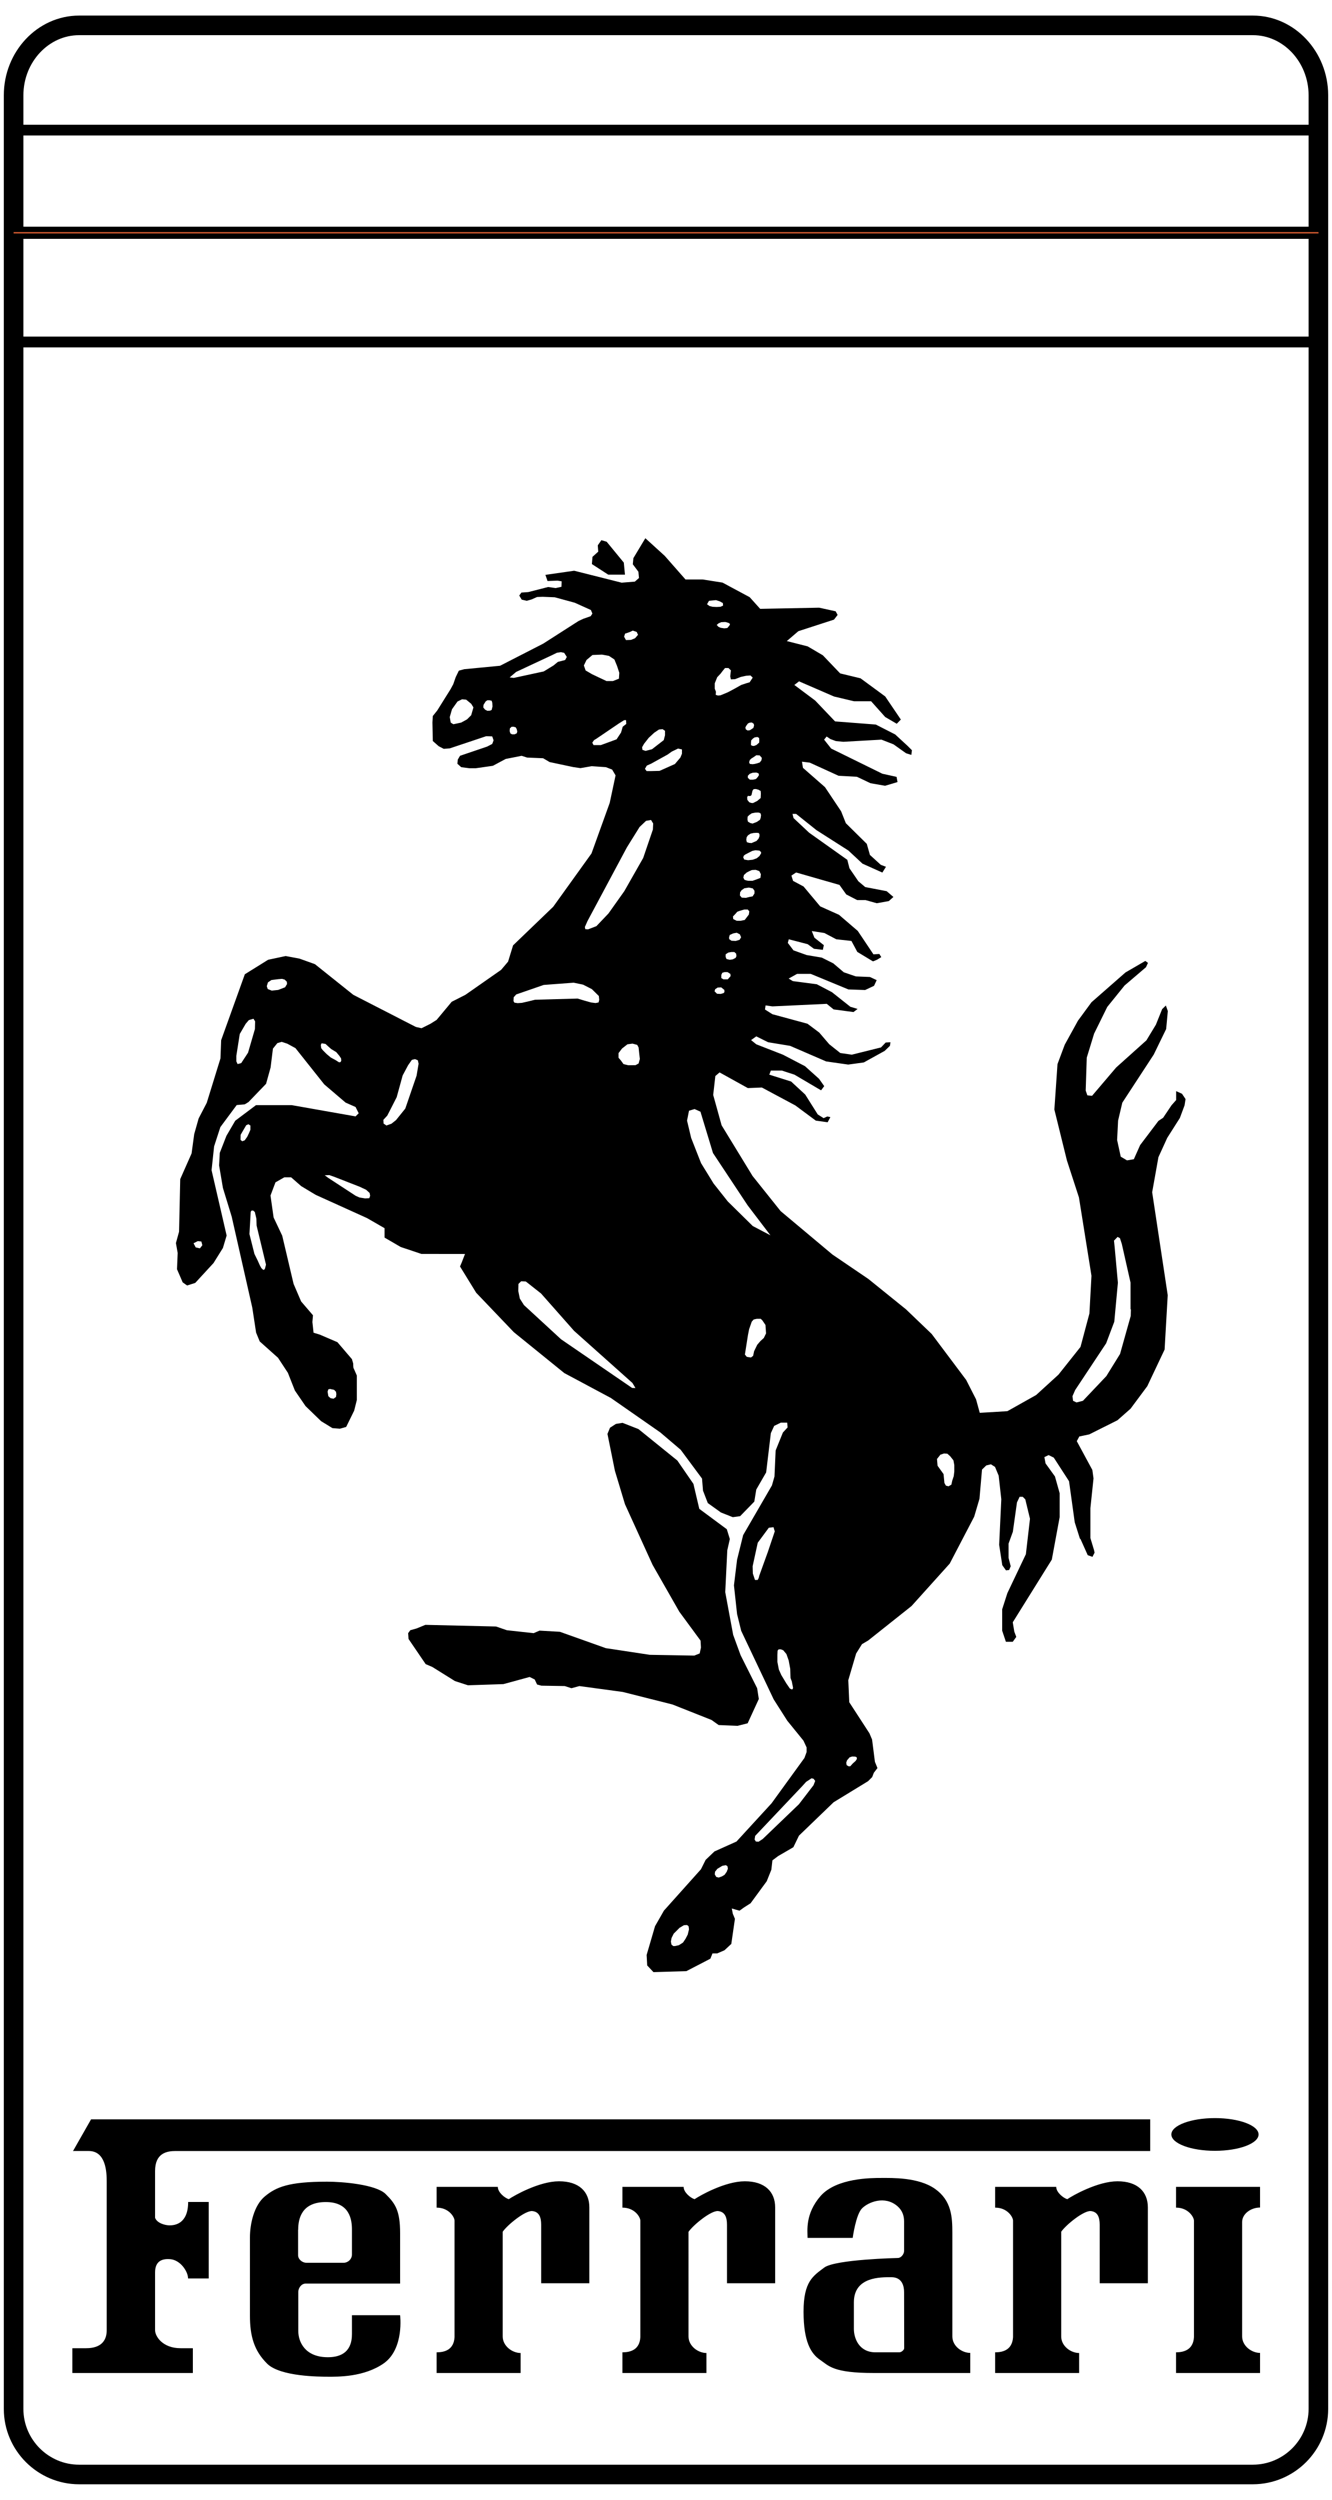 <?xml version="1.0" encoding="utf-8"?>
<!-- Generator: Adobe Illustrator 26.3.1, SVG Export Plug-In . SVG Version: 6.00 Build 0)  -->
<svg version="1.1" id="Livello_1" xmlns="http://www.w3.org/2000/svg" xmlns:xlink="http://www.w3.org/1999/xlink" x="0px" y="0px"
	 viewBox="0 0 1360.6 2551.8" style="enable-background:new 0 0 1360.6 2551.8;" xml:space="preserve">
<style type="text/css">
	.st0{fill:none;stroke:#000000;stroke-width:20;stroke-miterlimit:10;}
	.st1{fill:none;stroke:#000000;stroke-width:11;stroke-miterlimit:10;}
	.st2{fill:#D35B31;}
	.st3{fill:none;}
</style>
<path class="st0" d="M13.9,97.3C13.9,58,44,25.9,80.8,25.9h1199c36.8,0,66.8,32.1,66.9,71.2V2459c-0.1,36.9-30,66.8-66.9,66.9H80.8
	c-36.8,0-66.9-30.1-66.9-66.9V97.3z"/>
<path class="st1" d="M1279.8,25.9H80.8C44,25.9,13.9,58,13.9,97.3v35.5h1332.9V97.1C1346.6,58,1316.6,25.9,1279.8,25.9z"/>
<path class="st1" d="M13.9,135.6v101.3V135.6z M1346.8,135.6v101.3H13.9V135.6 M13.9,126.1v9.6V126.1z"/>
<path class="st1" d="M13.9,238.3h1332.9v110.8H13.9V238.3z"/>
<path class="st2" d="M13.9,236.9v1.4V236.9z M13.9,236.9h1332.9v1.4H13.9V236.9z"/>
<path d="M73.9,2422.3v-25.3h14c7.1,0,21.1-1.5,21.1-18.4v-151.9c0-9.1-0.7-31-18.3-31H74.6l18.4-32.3h1081.9v32.3H179.5
	c-9.1,0-21.1,2.1-21.1,20.4v47.8c2.1,5.6,10.5,7.7,14.8,7.7s19-0.7,19-23.9h21v78.1h-21.1c0-7.1-7.8-18.9-18.3-19.7
	c-8.5-0.7-15.4,2.2-15.4,13.5v59c0,6.3,7.7,18.4,26,18.4H197v25.3L73.9,2422.3L73.9,2422.3L73.9,2422.3z"/>
<path d="M698.3,2232.3c0,5.6,7,11.3,11.2,12.6c5-3.5,31-18.3,51.3-18.3c20.3,0,31,10.5,31,26.7v77.4h-49.2V2271
	c0-7.7-2.1-13.3-9.1-14c-7.1-0.7-25.3,14.1-30.2,21.2V2385c0,9.9,9.9,16.9,18.3,16.9v20.4h-85.8v-21.1c8.5,0,17.6-2.8,18.3-15.5
	v-118.9c0-3.5-5.6-13.3-18.3-13.3v-21.2L698.3,2232.3L698.3,2232.3z M1287.1,2232.3h-85.8v21.2c12.6,0,18.3,9.8,18.3,13.3v118.9
	c-0.7,12.6-9.9,15.5-18.3,15.5v21.1h85.8v-20.5c-8.5,0-18.3-7-18.3-16.9v-116.7c0-8.5,9.1-14.8,18.3-14.8V2232.3z M508.5,2232.3
	c0,5.6,7,11.3,11.2,12.6c5-3.5,31-18.3,51.3-18.3c20.4,0,31,10.5,31,26.7v77.4h-49.2V2271c0-7.7-2.1-13.3-9.1-14
	c-7.1-0.7-25.3,14-30.2,21.1v106.9c0,9.9,9.9,16.9,18.3,16.9v20.4h-85.8v-21.1c8.5,0,17.6-2.8,18.3-15.5v-118.9
	c0-3.5-5.6-13.3-18.3-13.3v-21.2h62.6L508.5,2232.3L508.5,2232.3z M1078.9,2232.3c0,5.6,7.1,11.3,11.3,12.6c5-3.5,31-18.3,51.3-18.3
	c20.3,0,31,10.5,31,26.7v77.4h-49.2V2271c0-7.7-2.1-13.3-9.1-14c-7.1-0.7-25.3,14-30.2,21.1v106.9c0,9.9,9.8,16.9,18.3,16.9v20.4
	h-85.8v-21.1c8.5,0,17.5-2.8,18.3-15.5v-118.9c0-3.5-5.6-13.3-18.3-13.3v-21.2h62.5V2232.3L1078.9,2232.3z M408.7,2363.3h-49.2v19
	c0,7.7-1.4,23.9-24.6,23.9c-23.2,0-30.2-15.5-30.2-26.7v-40c0-3.6,2.8-8.5,7.7-8.5h96.3v-51.3c0-23.3-4.9-30.3-14.8-40.1
	c-9.9-9.8-44.3-12.6-59.8-12.6c-39.4,0-52.1,5.6-63.3,14.8c-11.3,9.1-15.5,28.2-15.5,42.2v79.6c0,21.1,4.2,35.9,17.6,49.2
	c13.4,13.3,54.1,13.3,62.6,13.3s36.5,0.7,57-14C413,2397,408.7,2363.3,408.7,2363.3L408.7,2363.3z M304.6,2276
	c0-11.3,3.5-28.2,28.2-28.2s26.7,18.4,26.7,28.2v25.3c0,4.7-3.8,8.4-8.5,8.5h-38c-4.2,0-8.5-3.5-8.5-7.7V2276L304.6,2276z
	 M972.8,2385v-105.5c0-16.2-0.7-33.1-17.6-45.1c-16.9-12-44.3-11.2-54.9-11.2c-10.5,0-45.7,0-62,18.3
	c-16.1,18.4-13.4,35.9-13.4,42.9h46.1c0,0,3.2-23.9,9.6-30.2c6.3-6.3,23.2-13.4,36.2-2.1c4.8,4.2,6.7,9.5,6.7,15.5v30.2
	c0,2.8-2.8,7.1-6.4,7.1c0,0-64,1.4-75.2,9.8c-11.2,8.5-21.1,14-21.1,45c0,31,7.7,42.9,16.9,49.2s13.4,13.4,54.9,13.4h98.5v-20.5
	C982.6,2401.8,972.8,2394.9,972.8,2385z M923.6,2397c0,1.7-2.8,4.2-5,4.2h-24.2c-17.3,0-22.2-14.8-22.2-23.9v-27.1
	c0-26.3,27.4-25.7,38.3-25.7c11,0,13,9.1,13,15.2L923.6,2397L923.6,2397L923.6,2397z M1241,2195.5c24.7,0,44.6-7.5,44.6-16.7
	s-19.9-16.7-44.6-16.7c-24.6,0-44.5,7.5-44.5,16.7S1216.4,2195.5,1241,2195.5z M623.1,1457.4l-2.6,6.3l7.6,37.6l10.3,34.2l28.2,61.9
	l27.3,47.8l21.7,29.5l0.4,7.1l-1.3,6l-5.5,2.2l-45.5-0.8l-44.9-6.8l-46.9-16.7l-20.8-1.2l-6,2.6l-27.4-3l-11-3.8l-72.2-1.7l-9,3.7
	l-6.4,1.8l-2.2,3l0.4,5.9l17.5,25.7l6.8,2.9l23.1,14.4l13.3,4.3l36.2-1.2l26.8-7.3l5.2,2.6l2.4,5.1l4.4,1.2l23.9,0.4l6.8,2.2
	l8.1-2.2l44.3,6l50.8,12.8l39.9,15.8l7.3,5.2l19.3,0.8l10.3-2.6l11.4-24.8l-1.7-11l-16.9-33.7l-7.6-20.8l-8.1-43.6l2.1-42.7
	l2.6-11.5l-3.1-10l-28.1-20.8l-6-25.5l-16.4-23.8l-39.7-32.1l-16.3-6.4l-6.8,1.1L623.1,1457.4L623.1,1457.4z M638.4,586.7l-1.2-12.4
	l-17.5-21.3l-5.4-1.6l-3.7,5.3l0.5,6.4l-5.9,5.3l-0.6,7.4l16.7,10.8H638.4L638.4,586.7z"/>
<path class="st3" d="M604.2,572.8l0.4-1"/>
<path d="M1207.4,1116.5l-6-2.7v9.1l-4.7,5.3l-8.6,12.8l-4.8,3.2l-18.7,24.7l-6.4,14.4l-7,1.2l-6.4-3.8l-3.7-17l1-19.8l4.3-18.3
	l32.1-49.1l12.7-26.1l1.7-18.3l-2-5.7l-3.8,3.7l-6.4,15.9l-9.7,16l-30.9,27.7l-24.6,28.9l-4.8-0.5l-1.7-4.9l1.1-33.6l7.5-24.5
	l13.4-27.2l17.7-21.9l21.9-18.7l2-4.4l-2.7-2l-20.3,11.8l-34.7,30.4l-13.8,18.8l-13.5,24.5l-7.4,19.8l-3.2,46.4l12.8,51.9l12.3,37.8
	l12.8,80l-2.1,38.5l-9.1,34.1l-22.5,28.3l-22.8,20.8l-29.4,16.5l-28.2,1.7l-3.8-13.8l-10.1-19.8l-35.2-46.9l-26.2-25.1l-38.4-31
	l-36.8-25l-52.9-44.3l-28.7-35.9l-31.6-51.7l-8.6-31l2.2-19.3l4.3-3.7l28.9,16l14.3-0.6l34.2,18.3l20.9,15.5l12.1,1.7l2.8-5.3
	l-3.2-0.6l-3.7,1.7l-6-3.8l-12.8-20.3l-14.4-13.3l-22.3-7l1.6-4.2h11.2l12.9,4.2l27.2,16l3.2-4.3l-5.3-7.5l-14.4-12.9l-22.5-11.7
	l-27.2-10.6l-5.3-4.3l5.3-3.8l12.1,6l22.5,3.7l36.8,15.9l22.5,3.2l16-2.2l21.3-11.8l5.3-5.1l0.6-3.7l-4.9,0.3l-4.8,5l-29.8,7.4
	l-11.8-1.7l-11.3-9l-10.2-11.9l-12-9l-35.8-9.7l-7.6-4.8l0.6-4.2l7,1l55.5-2.6l7,5.7l20.3,2.7l4.2-3.2l-7.4-2.2l-18.8-14.9
	l-15.5-8.1l-24.5-3.2l-4.2-2.6l8.6-4.8h13.9l38.5,15.9l17.1,0.6l9.1-4.3l2.7-5.8l-6.9-3.2l-14.4-0.6l-12.3-4.2l-10.7-9.1l-11.8-5.9
	l-15.5-2.6l-13.4-4.8l-5.8-7.6l1-3.7l19.3,5l6.4,4.7l9.1,1.1l1-4.8l-9.6-7.6l-2.7-6.8l12.9,2l12.1,6.4l15.5,1.7l6,11.2l15.9,9.6
	l0.9-0.2l3.5-1.5l4.2-2.6l-2-3.2l-6,0.4l-16-23.9L857,933.8l-19.2-8.6l-17-20.3l-10.7-5.7l-1.7-5.4l4.8-3.2l44.3,12.7l6.9,9.7
	l11.2,5.8h8.6l11.4,3.2l12.3-2.2l4.7-4.2l-6.9-5.9l-21.9-4.2l-7-5.9l-9.1-13.3l-2.2-8.6l-39-27.7l-15.9-14.9l-1.1-4.3h3.7l20.8,16.6
	l32.6,20.8l14.4,13.4l20.3,9.1l3.7-5.9l-5.3-2l-11.1-10.1l-3.2-11.3L864,840.3l-4.8-12.1l-16.5-24.7l-22.5-19.7l-1-6.3l8,1
	l29.4,13.4l18.7,1l13.9,6.6l14.9,2.6l12.7-3.8l-1-5.3l-14.5-3.2l-52.3-25.7l-7.2-9.1l2.6-3.2l3.8,2.6l5.7,2.1l7.6,0.7l38.9-2.2
	l12.3,4.8l12.8,9.1l5.4,1.7l0.6-4.8l-4.3-4.3l-12.8-11.8l-19.8-10.1l-41.6-3.2l-20.3-21.3l-21.3-15.9l4.8-3.7l35.8,15.5l20.3,4.8
	h17.5l14.4,16.1l11.8,6.9l4.2-4.3l-16-23.6L879,692.4l-20.8-5l-17.7-18.5l-15.5-9.1l-21.3-5.4l11.8-10.1l36.4-11.8l3.7-4.8l-2-3.7
	l-16.9-3.7l-60.2,1.2l-10.7-11.9L738,594.7l-20.3-3.2h-17.5L679,567.4l-19.8-18l-12.2,20.3l-0.6,6.3l5.7,7.6l0.6,6.4l-4.2,3.7
	l-13.5,1.1l-48.5-12.2l-29.4,4.2l2.2,6.3l10.2-0.4l4.2,0.7l-0.2,5.6l-5.9,1.3l-7.7-1.1l-20.3,5.2l-7,0.5l-2.2,3l2.5,4.2l5.2,1.2
	l4.9-1.4l5.6-2.5l5.8-0.2l12.3,0.5l20.5,5.6l16.4,7.4l1.5,3.6l-1.7,2.7l-7.7,2.7l-4.7,2.2L554.9,657l-44.1,22.6l-36.6,3.5l-5.5,1.5
	l-3.2,6.6l-2.5,7.2l-2.7,5l-13.7,21.9l-4.5,5.6l-0.4,6.6l0.4,18.9l6,5.3l5.2,2.7l6.2-0.5l37.1-12.4l6.2,0.2l1.4,4l-1.4,3.7l-5.2,2.7
	l-27.7,9.4l-2.3,3.9l-0.4,4.2l3.9,3.5l8.3,1.1h6.6l17.5-2.5l13.1-7l8.7-1.7l7.5-1.5l5.6,1.8l16.4,0.7l6.6,3.9l24.1,5.1l7.4,1.1
	l11.5-2l14.5,1l6.4,2.5l3.5,5.9l-6,28.1l-18.6,51.6l-39.1,54.4l-41,39.4l-5.1,16.6l-7.1,8.4l-36.5,25.5l-14,7.1l-15.4,18.5l-6.4,4
	l-9,4.5l-5.8-1.3l-63.9-32.8l-39.2-31.3l-15.9-5.7l-14-2.6l-17.9,3.8l-23.8,14.8l-24.2,67.3l-0.7,18.6l-14,45.3l-8.3,16l-4.5,15.9
	l-2.7,19.8l-11.6,26.2l-1.2,53.7l-3.2,11.6l1.8,10.1l-0.7,16.6l5.8,13.4l4.5,3.2l8.3-2.6l18.7-20.3l9.6-15.4l3.8-12.7l-15.4-66.7
	l2.6-24.3l6.4-19.7l16.7-22.5l8.2-0.7l3.9-2.4l17.9-18.6l4.6-16.6l2.4-19.3l4.5-5.6l4.5-1.3l5.7,1.9l8.3,4.5l29.4,37l21.8,18.6
	l10.2,4.5l3.2,6.4l-3.2,3.2l-65.2-11.5h-36.5l-21.2,15.9l-9,15.4l-6.8,17.4l-0.7,12.8l3.9,23l9,29.4l21,92.8l3.9,25.5l3.7,9
	l18.7,16.7l10.1,15.4l7.1,18l10.9,15.9l15.9,15.4l11.6,7.1l7.6,0.6l6.4-1.8l8.2-16.7l2.7-10.8v-25l-3.1-7.1c-0.6,0-0.6-4.6-0.6-5.1
	l-1.3-4.5l-14.8-17.3l-17.9-7.7l-6.5-2l-1.2-10.9l0.6-6.9l-12.1-14.1l-7.7-17.9l-11.6-49.2l-8.8-18.6l-3.2-22.4l5.1-13.5l9-5.1h7
	l10.3,9l14.8,8.9l52.4,23.7l17.9,10.3v9.6l16.5,9.6l21.2,7.1H475l-3.2,8.3l-1.9,4.5l16.5,26.8l38.4,40.2l51.6,41.8l47.7,25.5
	l50.4,35.1l20.8,17.7l21.8,29.4l1,12.3l4.9,12.7l13.4,9.6l12.1,4.8l7.5-1l14.5-14.9l2-12.3l10.1-17.5l4.8-40.1l3.4-7.4l6.8-3.3h6.5
	l0.4,4.9l-4.8,5.2l-7.4,18.3l-1.2,26.6l-2.6,9.1l-29.4,50.7l-6.2,25.1l-3.2,26.2l3.2,29.3l4.2,17.1l33.2,70l13.9,21.8l16.5,20.3
	l3.2,6.9v4.8l-2.2,6l-33.6,46.3l-35.8,39l-22.5,10.1l-9,8.6l-4.8,9.6l-37.8,42.2l-9.1,15.9l-8.6,29.4l0.6,10.7l6.4,6.8l33.6-1
	l24.5-12.7l2.2-5.4h4.8l7.4-3.2l7-6.5l3.7-25.6l-2.2-5.3l-1-5.3l3.7,1.1l4.2,1.2l4.4-3.2l6.9-4.4l16.5-22.5l4.7-11.7l1.1-9.6
	l5.9-4.4l15.5-9l5.7-11.8l35.4-34.1l35.2-21.5l4.2-4.2l1.7-4.4l3.7-4.8l-2.6-6.4l-2.9-22.7l-2.7-6.4l-20.6-31.7l-1-22.5l8-27.2
	l6-9.6l6.3-3.7l44.3-35.2l39-43.3l25-47.9l5.4-18.3l2.6-29.8l4.3-4.2l4.8-1.2l4.2,2.7l3.7,8.9l2.7,24.1l-2.2,46.5l3.2,20.8l3.8,5.3
	l3.2-0.4l1.6-3.8l-2.2-8.6v-14.5l4.4-12.1l4.2-30l2.7-5.7h3.2l2.6,2.6l4.8,19.8l-4.2,36.2l-18.9,39.7l-5.3,16.5v21.9l3.8,11.3h7
	l3.6-5l-2-5.3l-1.6-9.6l39.9-64l8-43.3v-24.5l-4.8-17.1l-9.6-13.3l-1.2-6.4l4.3-2.1l5.3,2.6l15.6,24.1l5.8,41.9l5.3,16.7l0.6,0.4
	l7.4,16.5l4.8,1.7l2.2-4.3l-0.6-2.7l-3.7-12.2v-30.5l3.2-30.4l-1.2-8.6l-15.9-29.4l2.6-4.8l10.1-2.1l28.8-14.4l13.4-11.8l17.1-23
	l17.7-37.4l3.2-55.5l-15.9-105.1l6.4-35.8l9-19.7l12.9-20.3l4.8-12.9l1-6.4L1207.4,1116.5L1207.4,1116.5z M481.3,730.1l-4.2,4.2
	l-6,3.3l-8,1.7l-2.7-1.7l-1-5.6l2.3-8l5.6-7.9l4.7-2.3l4.2,0.4l5.1,4.2l2.3,3.7L481.3,730.1L481.3,730.1z M502.2,724.7l-1.5,0.7
	l-2.8,0.2l-2.4-1.2l-1.8-2.2l0.2-2.7l2.2-3.5l1.7-1.2h2.3l2.1,0.5l0.7,2.2l0.2,3.7L502.2,724.7L502.2,724.7z M527.9,748.5l-2.2,1.1
	H523l-1.6-0.9l-0.8-2.3l0.2-2.8l1.7-1.7l2-0.1l2.2,0.6l1,1.6l0.7,2.6L527.9,748.5L527.9,748.5z M577.3,673.7l-3.3,0.9l-4.1,1
	l-4.5,3.7l-10,6.1l-30.6,6.6l-4.2-0.5l6.6-5.6l36.4-17l5.3-2.6l4.1-0.6l3.3,0.7l2.7,4.2L577.3,673.7L577.3,673.7z M204.2,1274.3
	l-4.3-1l-2.2-4.2l4.3-2.2l3.7,0.4l1,3.8L204.2,1274.3L204.2,1274.3z M260.4,1050.4l-7,24.1l-7,10.7l-3.7,1l-1.3-2.8v-5.6l3.5-22.3
	l6.1-10.5l3.2-3.7l4.7-1.4l1.7,2.7L260.4,1050.4L260.4,1050.4z M291.2,1007.8l-7,2.7l-6.6,0.7l-4.1-1.6l-1-2.9l1.2-3.9l3.5-2.4
	l7.2-0.9l3.7-0.3l2.6,0.7l2.3,2.2l0.2,2.4L291.2,1007.8L291.2,1007.8z M347.8,1084.2l-1.5,0.2l-3.4-2.2l-5-2.7l-4.2-3.5l-3.9-3.9
	l-1.7-2.2l-0.4-3.2l0.8-1.7l1.5,0.2l2.5,0.4l2.7,2.5l3.2,2.8l5.1,3.1l3.1,3.7l1.8,2.7l0.2,2.4L347.8,1084.2L347.8,1084.2z
	 M252.6,1160.3l-2.6,3.7l-2.6,1l-1.7-1.5l0.1-5.1l4.4-7.6l1.3-2.2l2.2-1l2.1,1.3v4.3l-1.3,3.1L252.6,1160.3L252.6,1160.3z
	 M270.7,1294.9l-0.9,1.3h-1l-1.8-1.7l-1.5-2.7l-2.3-5.1l-3.3-6.7l-5.1-20.3l1.3-22.7l0.9-1.3h1.6l1.7,1.5l1.6,6.8l0.2,7l9.6,39.9
	L270.7,1294.9L270.7,1294.9z M335.4,1418.2l1.7-0.4l4.2,0.9l1.9,2l0.4,2.4l-0.4,2.9l-2.5,1.8l-3.1-0.6l-2.2-2l-0.8-4.6L335.4,1418.2
	L335.4,1418.2z M377.2,1223.1l-4.3,0.2l-5.6-0.9l-3.9-1.7l-28.2-18.4l-3.5-2.6l4.7-0.2l5.1,1.8l25.9,10.1l6.6,3.1l3.5,3.2l0.6,2.9
	L377.2,1223.1z M425.5,1098.1l-11.5,33.5l-9.5,11.8l-4.7,3.7l-5.1,1.8l-2.9-2l-0.2-3.8l4-4.3l9.6-18.8l6.1-22.2l5.6-10.5l3.8-5.4
	l3.2-0.8l2.9,1.2l0.8,3.5L425.5,1098.1z M657.9,759.2l4.8-6.1l5.5-5.1l4.9-3.3l3.7-0.4l2.5,1.7v4.5l-1.3,5l-12,9.3l-6.6,1.7
	l-3.2-1.1l-0.3-2.7L657.9,759.2L657.9,759.2z M638.5,646.8l4.7-1.6l3.2-1.5l4,1.4l1.3,2.9l-3,3.5l-4.2,1.7l-5.1,0.2l-1.9-3.5
	L638.5,646.8L638.5,646.8z M598.2,684.4l-1.8-5.1l2.7-5.6l6.1-5.1l9.7-0.4l7.1,1.3l5.6,3.7l2.7,6.6l2.3,7l-0.4,6l-6.1,2.4h-6.6
	l-14.8-7L598.2,684.4L598.2,684.4z M613.7,760.6h-7.4l-1.3-2.5l1.8-2.6l2.2-1.3l23.3-15.8l5.3-3.3h1.9l0.2,3.9l-3.6,2.8l-1.7,5.9
	l-4.6,7L613.7,760.6L613.7,760.6z M525.5,1023.5l-1-1.6l0.2-3.9l2.6-2.9l28.1-9.7l30.6-2.3l9.6,2l9,4.6l7.1,7l0.4,3.9l-0.7,2.7
	l-3.1,0.6l-4.6-0.6l-7.1-2l-6.6-2l-43.4,1.2l-6.9,1.7l-6.6,1.5l-4.3,0.3L525.5,1023.5L525.5,1023.5z M645.7,1416.8l-72.6-49.7
	l-37.9-34.9l-4.2-6.6l-1.6-7.8l0.2-7.2l2.7-2.7l4.8,0.2l15.6,12.3l33.7,38.1l59.6,53.2l1.8,3l1.3,2.2L645.7,1416.8L645.7,1416.8z
	 M652.3,1085.6l-3.1,1.7l-7.4,0.1l-4.9-1.2l-2.7-3.7l-2.4-2.8v-4.7l3.6-4.7l5.5-4.3l5.2-0.7l4.8,1.3l1.4,2.6l0.6,5.7l0.7,6.1
	L652.3,1085.6L652.3,1085.6z M666.9,846.8l-9.9,29l-19.3,33.9l-16.2,22.8l-12.3,12.9l-8.6,3.3l-2.7-0.2l-0.5-2.2l2.7-6.1l40.3-75.3
	l12.9-20.7l6.6-6.3l5.1-0.9l2.2,3.6L666.9,846.8L666.9,846.8z M696.6,769.4l-1.6,3.9l-5.6,6.6l-15.7,7l-8.1,0.2h-5.1l-1.7-2.3
	l1.9-3.3l4.5-2l16.8-9.3l4.2-3l6.4-3.1l4,0.9L696.6,769.4L696.6,769.4z M739,1013.8l-2.9,0.8l-3.7-0.2l-2.5-2.5l0.6-2.1l2.5-1.7
	l3.7-0.2l3.2,2.6l0.1,2.2L739,1013.8L739,1013.8z M743.4,999.7H739l-2.2-1.3v-3.2l1-2.2l2.3-0.7h3.1l2.9,1.9l0.2,2.2L743.4,999.7
	L743.4,999.7z M751.4,977.8l-2.9,1.5l-3.1,0.4l-3.2-0.7l-1-2.2v-2.6l2.6-1.8l3.2-0.6h3.1l1.8,1.6l0.4,2.5L751.4,977.8L751.4,977.8z
	 M755.5,959.3l-3.9,1.2l-4.4-0.2l-2.3-1.6l-0.2-1.7l0.7-2.6l3.5-1.6l3.7-0.7l3.2,1.7l1.2,3L755.5,959.3L755.5,959.3z M764.9,933.6
	l-2.2,2.9l-2,2.6l-4.1,0.8h-4.1l-3.5-1.7l-0.3-2.7l2.5-2.6l1.9-2.2l2.7-1l4.5-1.3h3.5l1.6,1.9L764.9,933.6z M770.7,912l-1.9,3
	l-3.3,0.6l-3.5,0.9l-4.3-0.2l-1.9-2.2l0.2-3.2l1.5-2.2l2.9-2l4.5-0.7l4.1,0.9l1.7,2.4V912L770.7,912z M776.8,896.1l-4.6,1.8
	l-3.5,1.2h-4.3l-1.7-0.3l-2.2-0.7l-1.2-2.2l0.6-2.7l2.9-2.6l2.5-1.3l2.7-1.2l3.9-0.2l3.7,1.3l1.6,3.1L776.8,896.1L776.8,896.1z
	 M777.3,871.3l-1.6,2.6l-2.7,2.2l-4.1,1.5l-4.8,0.5l-3.9-0.7l-1-2.2l0.6-1.8l1.6-1.2l7-3.6l3.3-0.7l4.1,0.4l1.6,1.5V871.3
	L777.3,871.3z M766.3,812.6l1.3-0.9l0.6-2.6l0.5-2.1l1.2-1.5l2.2-0.1l2.6,0.7l2.3,1.3l0.2,2.7l-0.2,4.5l-3.5,3l-4.4,2.2l-1.9-0.2
	l-1.9-0.7l-1.9-2.4l-0.2-2.6l0.7-1.5L766.3,812.6L766.3,812.6z M763.9,794v-2.1l1.9-2l3-1.1l3.7-0.2l2.2,0.7l0.6,1.8l-1.2,2
	l-1.9,2.1l-3,0.7h-3.2L763.9,794L763.9,794z M764,852.7l2.6-1.7l3.1-0.7l3.1-0.2l2.2,0.2l0.8,1.3v2.1l-1,2.4l-2,2.3l-5.1,2.2
	l-2.5-0.2l-2.3-0.7l-0.6-2.4l0.4-2.7L764,852.7L764,852.7z M777,834.9l-0.7,1.9l-3.2,2.2l-4.4,1.7l-2.4-0.6l-2.3-1.4l-0.5-2.2
	l0.2-2.9l1.7-1.7l2.5-1.7l3.6-0.7l3.1-0.1l2.1,0.6l0.7,2L777,834.9L777,834.9z M778.2,773.6l-0.4,2.5l-1.7,2.2l-2.7,0.9l-2.4,0.6
	l-2.2,0.3l-2.9-0.3l-0.7-1.7l0.7-2.3l1.7-1.6l1.8-1.1l3.2-2.2l3.4,0.2L778.2,773.6z M773.7,752.3l1.7,1l0.2,2.5l-0.1,2.2l-2.8,2.5
	l-2.6,1l-1.7-0.2l-1.3-0.7v-2.4l0.2-2.4l1.9-2l1.7-1.1L773.7,752.3L773.7,752.3z M770.3,740.3l-0.7,2.7l-1.9,1.3l-1.7,1.1l-2.3,0.3
	l-1.9-1.2l-0.4-2l0.9-1.7l1.7-2.3l1.7-0.8l2.3-0.2l1.8,1.2L770.3,740.3L770.3,740.3z M746.6,693.5l4.2-0.2l5.9-2.3l5.4-1.2l4.5-0.3
	l2.3,2.2l-3.2,4.8l-3.2,0.9l-5.4,1.8l-6.9,3.9l-6.6,3.5l-7.7,3.2l-2.6,0.2l-2.2-0.7l0.2-3.2l-1.2-3.1v-5.5l2.5-6.2l3.5-3.7l2.2-2.9
	l2.3-2.8h3.5l2.5,2.4l-0.7,6.1L746.6,693.5L746.6,693.5z M744.1,635.8l1.6,1.1l-0.5,1.5l-2.3,2.7l-3.2,0.3l-3.7-0.6l-2.2-1l-1.7-1.9
	l1.9-1.6l2.7-1.2l4.2-0.2L744.1,635.8L744.1,635.8z M724.2,613.3l7.2-0.7l3.9,1.3l3.1,1.7l0.2,2.6l-2.7,1.2l-4,0.2l-4-0.2l-3-0.7
	l-2.7-1.9L724.2,613.3L724.2,613.3z M780.2,1365.8l-3.5,3.2l-3.2,3.7l-3.2,6.6l-1,4.7l-2.2,1.7l-4.2-0.6l-2-2.4l3.1-19.8l1.2-6.1
	l2.7-7.7l2-2.2l3.1-0.7h4.1l1.7,1.7l3.1,4.6l0.6,8.6L780.2,1365.8L780.2,1365.8z M768.9,1251.5l-25.5-25.1l-14.5-18.3l-12.8-20.8
	l-10.1-25.7l-4.2-17.7l2-10.1l5.7-1.7l6,2.7l12.8,42.2l35.4,53.4L787,1261L768.9,1251.5L768.9,1251.5z M784.4,1584l-2,5.5l-6.7,18.6
	l-0.8,2.9l-1,1.8h-2.7l-2.2-6.6l-0.2-7.4l5.2-24l11.3-15.3l4.8-0.6l1.3,4.3L784.4,1584L784.4,1584z M809.6,1724.3l-1,0.2l-1.8-0.9
	l-3.5-5.1l-5.2-8.6l-2.5-5.6l-1.5-7.8v-7.3l0.2-4.3l1.1-1.3h2.3l2.4,1l3.2,3.8l2.3,6.5l1.6,8.6l0.2,7l0.1,2.4l1.3,3.4l1.3,6.6
	L809.6,1724.3L809.6,1724.3z M702.5,1974.8l-2.2,4.2l-2.6,3.9l-4.2,2.7l-4.1,0.9h-1.7l-1.8-1.5l-0.6-3.1l0.7-3.7l2.2-4.4l5.9-5.9
	l4.5-2.7l3.2-0.2l1.6,1.3l0.4,3.1L702.5,1974.8L702.5,1974.8z M742.3,1910.7l-2.2,3.1l-2.7,1.6l-3.3,1.2l-2.5-0.7l-1.5-2.6l0.3-2.7
	l2.4-3l5-3l3.6-0.7l1.7,1.1l0.4,2.6L742.3,1910.7L742.3,1910.7z M831,1822.3l-14.9,19.4l-37.1,35.6l-4.2,2.7l-2.7-0.2l-1.3-2.1
	l0.6-3.7l48.3-51l3.7-4.1l5.6-3.7l2,0.5l1.7,2.2L831,1822.3L831,1822.3z M867.9,1793.8l2.5-0.8l3.2,0.1l1.5,0.7l0.2,1.7l-1.3,2
	l-2.9,2.6l-2.6,2.9h-1.7l-2-1.2l-0.4-2.5l0.8-2.4L867.9,1793.8z M974.8,1502.1l-0.6,4.8l-1.5,4.5l-0.9,4.1l-2.9,1.7l-2.7-0.7
	l-1.5-2.7l-0.9-9.1l-6.1-8.5l-0.6-6.9l3.5-4.4l3.6-1.2l3.5,0.2l2.9,2.6l3.3,4.2l0.9,4.8L974.8,1502.1L974.8,1502.1z M1155.2,1336.5
	l-0.2,6.8l-10.9,38.8l-14,22.6l-23.9,25.2l-6.6,1.7l-3.5-1.7l-0.6-4.7l2.7-6.2l31.7-47.8l8.3-22l3.7-39.8l-3.3-36.2l-0.7-6.8
	l3.7-3.8l2.4,1.3l1.9,5.9l8.9,39.4v27.3H1155.2z"/>
</svg>

